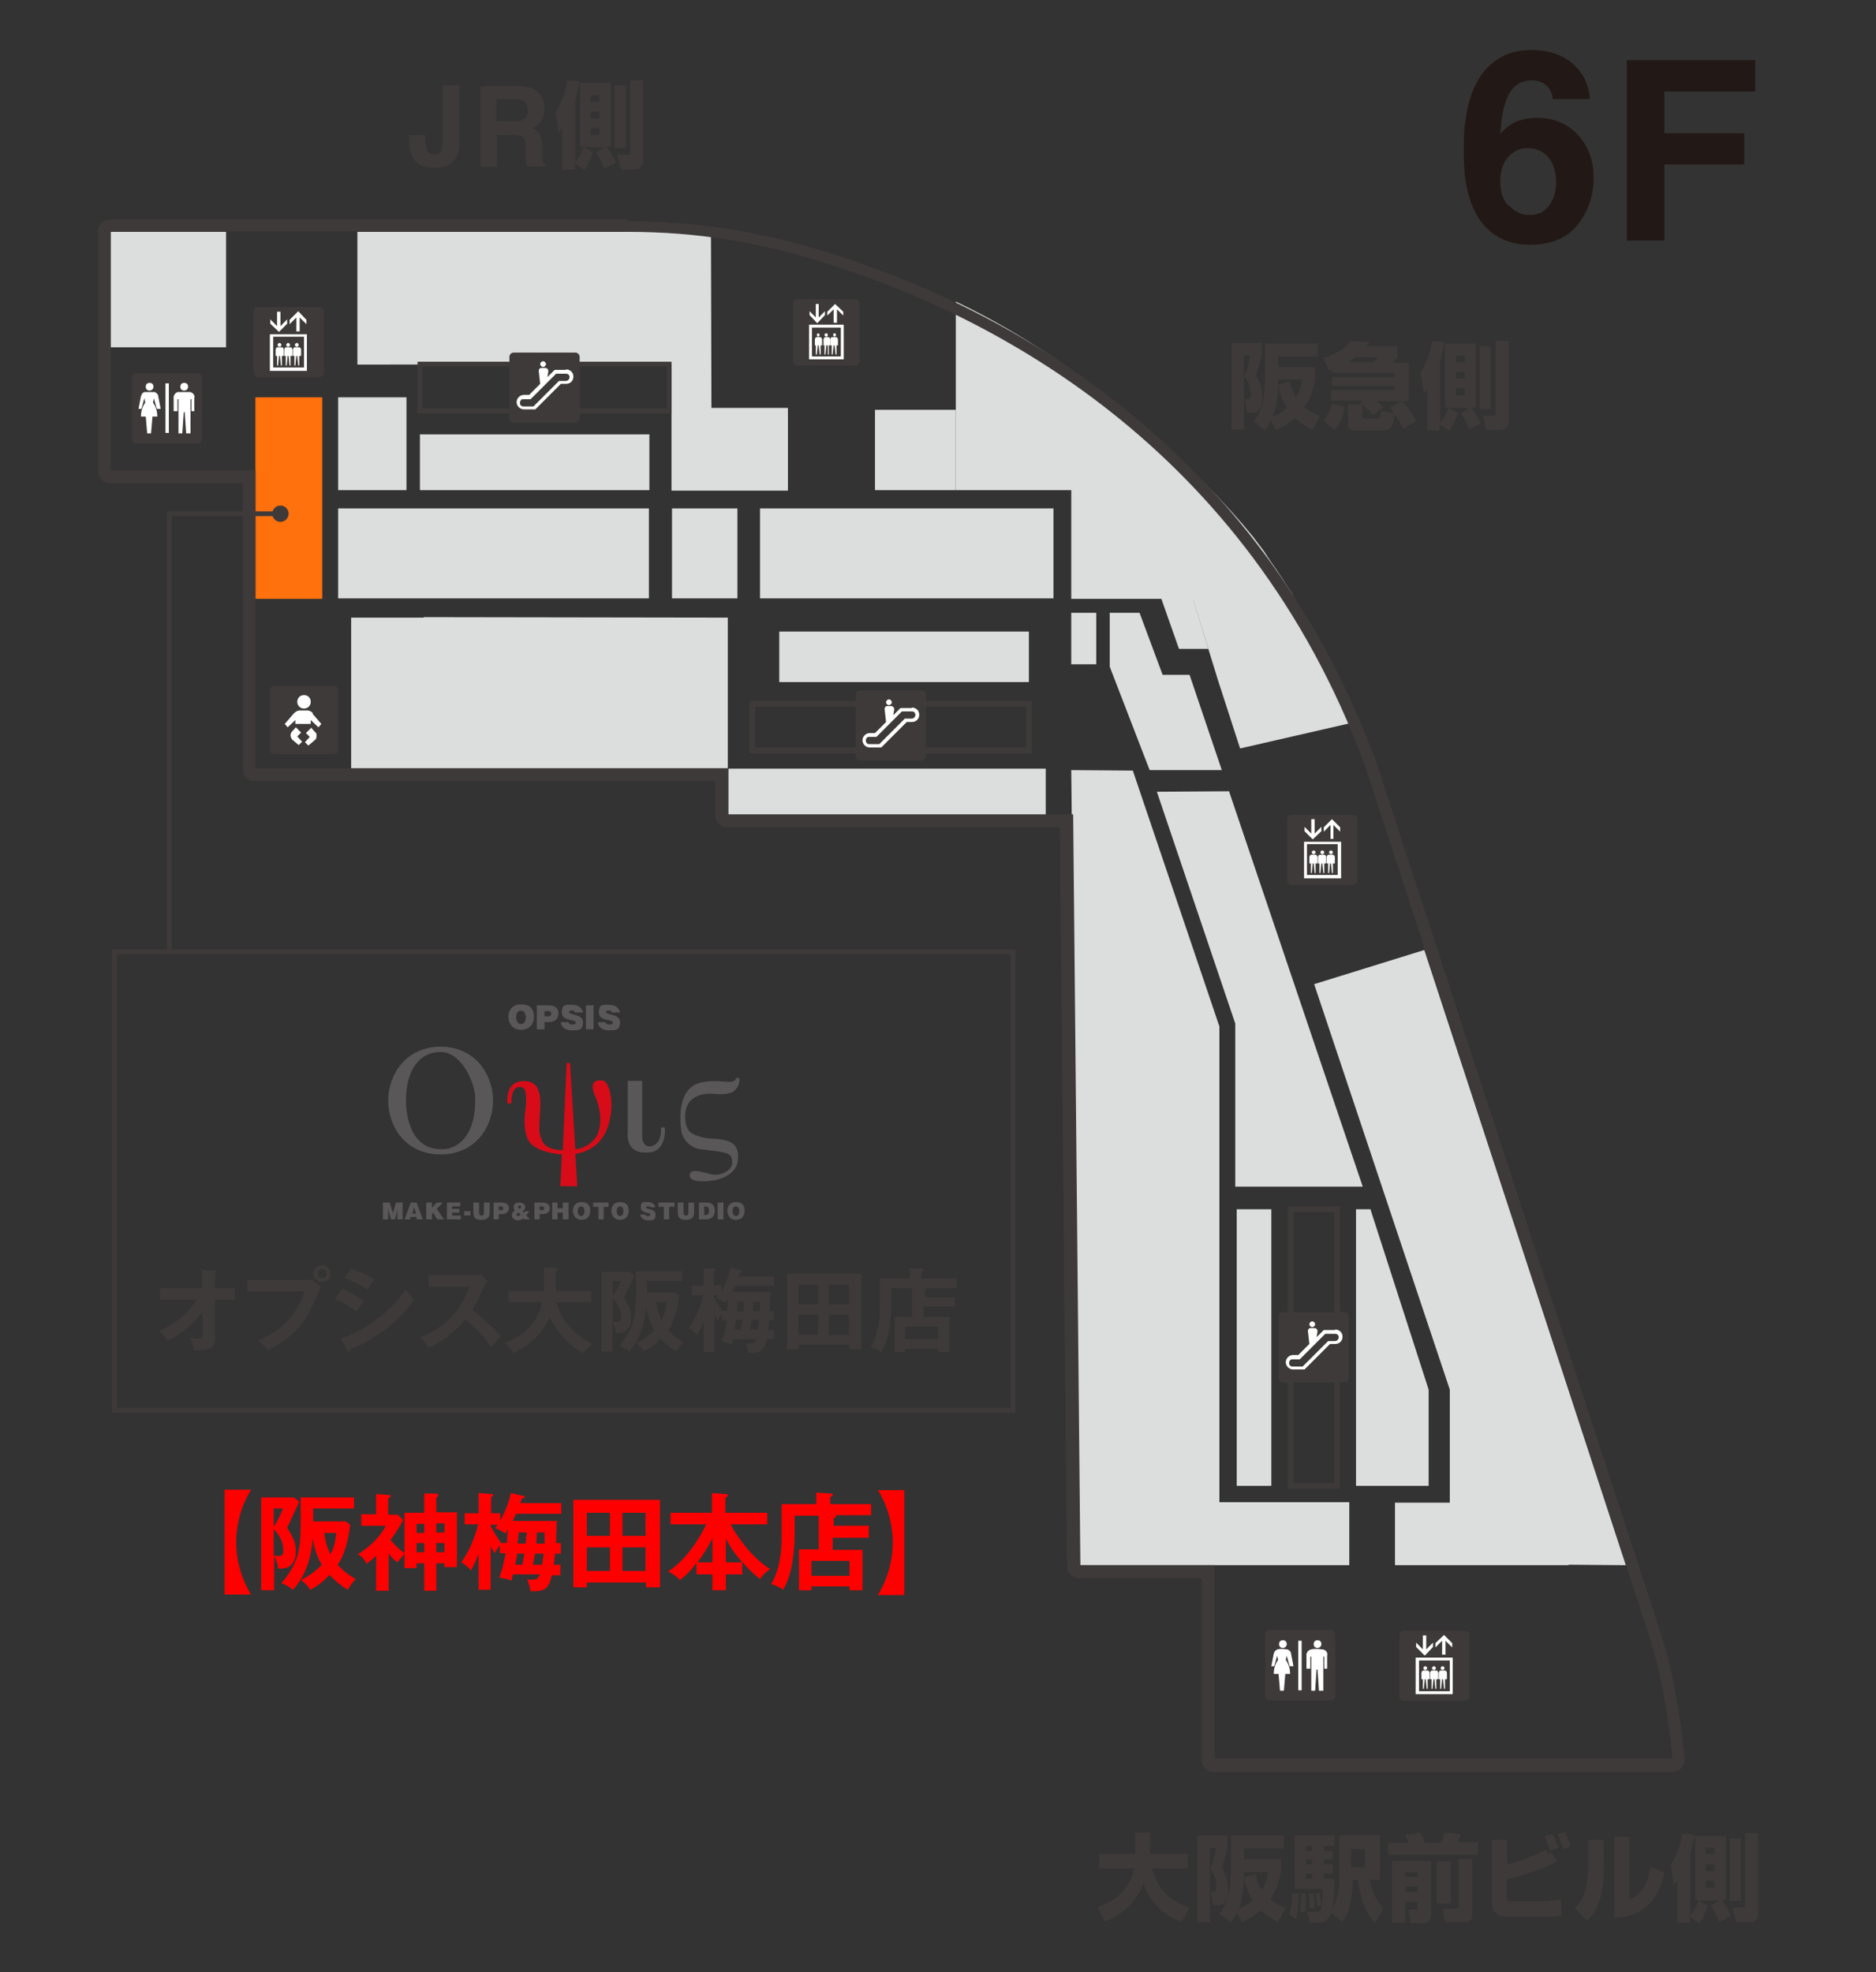 <?xml version="1.0" encoding="UTF-8"?>
<svg id="_レイヤー_1" xmlns="http://www.w3.org/2000/svg" width="390" height="410" version="1.1" viewBox="0 0 390 410">
  <rect x="0" y="0" width="390" height="410" fill="#333333" stroke="none"/>
  <!-- Generator: Adobe Illustrator 29.3.1, SVG Export Plug-In . SVG Version: 2.1.0 Build 151)  -->
  <defs>
    <style>
      .st0 {
        fill: #3e3a39;
      }

      .st1 {
        fill: #595757;
      }

      .st2 {
        stroke-width: 1.2px;
      }

      .st2, .st3 {
        fill: none;
        stroke: #3e3a39;
        stroke-miterlimit: 10;
      }

      .st4 {
        fill: #fff;
      }

      .st5 {
        fill: red;
      }

      .st6 {
        fill: #ff710c;
      }

      .st7 {
        fill: #221815;
      }

      .st8 {
        fill: #d70c18;
      }

      .st9 {
        fill: #dcdddd;
      }
    </style>
  </defs>
  <g>
    <path class="st9" d="M268.8,123.7c-1.7-2.6-3-4.7-4.8-7.2l-1.3-2c-.7-.9-1.5-2-2.2-2.9-9.8-12.2-33.7-35.6-61.8-48.9v39.2h24v22.6h25.3l5.2,16.9,4.6,14.2,24.4-5.6c-4-9.4-8.5-18.5-13.5-26.2"/>
    <polygon class="st9" points="88.1 128.3 88.1 128.4 73 128.4 73 160.8 113.7 160.8 113.7 160.8 151.3 160.8 151.3 128.4 88.1 128.3"/>
    <rect class="st6" x="53.1" y="82.6" width="13.9" height="41.9"/>
    <rect class="st9" x="181.9" y="85.2" width="16.8" height="16.7"/>
    <path class="st0" d="M228.2,396.5c3.2-1.2,6.5-3.1,7.6-8.1h-7.3v-3h7.5v-4.4h3.1v4.4h7.8v3h-7.4c1.2,4.7,3.9,6.8,7.8,8.2l-1.7,3c-2.4-1-6.1-2.9-7.9-8-2,5.2-6.1,7.1-8,7.9l-1.6-3.1h0Z"/>
    <path class="st0" d="M248.9,381.6h6.3v2.6c-.2.9-.4,1.6-1.2,4.1.9,1.3,1.3,3.1,1.3,4.7,0,3.1-1.5,3.1-2.4,3.1h-.7l-.5-2.8h.5c.5,0,.7-.3.7-1,0-2.1-.8-3.1-1.3-3.7.3-.9,1-2.8,1.2-4.4h-1.3v15.4h-2.6v-18.1h0ZM265.7,399.6c-.7-.4-2-1.1-3.6-2.5-1.5,1.3-2.8,2-3.9,2.5l-1.1-2c-.4.9-.8,1.5-1.2,2.1l-2.4-1.9c1.3-1.6,2.4-3.5,2.4-9.6v-6.6h11v2.7h-8.3v2.2h7.7v2.6c-.2,1-.7,3.6-2.2,5.8,1.3,1,2.4,1.5,3.2,1.8l-1.6,2.9h0ZM261,389.6c.2.9.5,2,1.3,3.3,1-1.6,1.2-3,1.3-3.7h-5c0,1.7,0,5.1-1.1,7.7,1.7-.7,2.6-1.5,2.9-1.8-1.2-1.9-1.6-3.8-1.8-4.8l2.4-.7h0Z"/>
    <path class="st0" d="M270,393.7c0,.2,0,3.3-.6,5.3l-1.4-1c.4-1.2.6-2.3.6-4.4h1.4ZM276.6,397.9c-.3.9-1.1,1.8-2.2,1.8h-2.1l-.6-2.3h2.1c.5,0,.6,0,.8-.5.3-.8.4-3.7.4-4.2h-5.9v-11.1h8.3v2.2h-2.2v1h1.9v1.8h-1.9v1h1.9v1.9h-1.9v1.1h2.2c0,1.7,0,4.4-.4,6.4.9-1.7,1.4-4.2,1.4-6.2v-9.3h8.5v9.3h-2.1c.4,2.6,1.6,4.6,2.8,6l-1.7,2.9c-.9-.9-2.9-3-3.6-8.9h-1.1v.4c0,.8,0,2.2-.6,4.8-.4,1.9-1.1,3-1.6,3.6l-2.1-1.9-.3.2ZM271.5,393.6v3.8l-1.2.2c0-1,.2-2.2.2-3v-1h1.1-.1ZM271.5,384.8h1.3v-1h-1.3v1ZM271.5,387.6h1.3v-1h-1.3v1ZM271.5,390.6h1.3v-1.1h-1.3v1.1ZM273,393.5c.2,1.3.3,2.6.3,3.1l-1.1.2v-1.1c0-1,0-1.5-.2-2h1v-.2ZM274.3,393.4c.2.9.3,1.7.4,2.7l-.9.2c0-.8-.1-1.9-.3-2.7h.8v-.2ZM280.9,384.4v3.8h2.9v-3.8h-2.9Z"/>
    <path class="st0" d="M288.5,383.1h4.3c-.1-.3-.4-1-.8-1.6l3.3-.5c.4.7.7,1.5.9,2.1h3.4c.2-.3.4-.9.7-2.1l3.4.3c-.3.7-.6,1.6-.7,1.7h4.2v2.6h-18.6v-2.6h0ZM289.4,386.9h8.1v11.2c0,1.5-1.1,1.7-1.5,1.7h-2.7l-.5-2.8h1.5c.4,0,.4-.2.4-.4v-1.2h-2.5v4.3h-2.8v-12.8h0ZM292.2,390.2h2.5v-1h-2.5v1ZM292.2,393.3h2.5v-1.1h-2.5v1.1ZM298.7,387h2.9v8.7h-2.9v-8.7ZM303.1,386.5h3v11.5c0,1.6-1.3,1.6-1.5,1.6h-4.2l-.5-2.8h2.9c.3,0,.4,0,.4-.4v-9.9h0Z"/>
    <path class="st0" d="M313.3,382.3v5.3c3.4-.8,5.5-1.8,8.2-3.1,0,.2.1.3.3.9l.7-.3,1.3,1.9c-3.4,1.6-6.9,2.9-10.6,3.7v3.6c0,.9.2,1,1.3,1h5.7c1.1,0,3.1-.2,4.3-.4l.2,3.3c-1.7.3-3.5.3-3.9.3h-6.8c-3.1,0-3.9-1.2-3.9-3.1v-12.9h3.2v-.2ZM322.2,384.8c-.6-2-.9-2.7-1.1-3.1l1.7-.4c.4.7.9,2.1,1.1,2.9l-1.7.5h0ZM324.9,384.4c0-.3-.5-1.7-1.1-3.1l1.6-.4c.5.9,1,2.7,1.1,3l-1.6.5Z"/>
    <path class="st0" d="M333.5,387.2c0,8.7-2.5,11.2-3.6,12.1l-2.5-2.6c.9-.9,2.8-2.7,2.8-9.3v-4.9h3.2v4.6h.1ZM338.8,394.8c3.4-1.1,4.1-5.2,4.3-6.8l2.9,1.4c-1.1,5.3-4.2,9.1-10.4,9.3v-16.8h3.1v12.8h.1Z"/>
    <path class="st0" d="M351.3,398.2v1.5h-2.6v-8.7c-.2.3-.4.5-.7,1l-.7-4.3c1.6-2.5,2.1-4.7,2.4-6.5l2.6.2c-.2.9-.4,2.2-.9,3.9v12.9c1.1-1.3,1.7-3,1.7-3.2h-.7v-13.3h6.4v13.3h-.9c1,1.3,1.6,2.5,1.9,3.3l-2.4,1.3c-.7-1.8-1.1-2.5-1.7-3.4l1.8-1.1h-4.5l2.1,1c-.3.9-.9,2.4-1.8,3.8l-2.1-1.5v-.2ZM354.6,385.5h1.8v-1.4h-1.8v1.4ZM354.6,389h1.8v-1.4h-1.8v1.4ZM354.6,392.5h1.8v-1.5h-1.8v1.5ZM359.6,382.2h2.3v13h-2.3v-13ZM362.8,381.1h2.7v16.6c0,.6,0,1.9-2,1.9h-2.6l-.7-3h2.2c.4,0,.4-.1.4-.6v-15h0Z"/>
    <path class="st0" d="M256,71.3h6.3v2.6c-.2.9-.4,1.6-1.2,4.1.9,1.3,1.3,3.1,1.3,4.7,0,3.1-1.5,3.1-2.4,3.1h-.7l-.5-2.8h.5c.5,0,.7-.3.7-1,0-2.1-.8-3.1-1.3-3.7.3-.9,1-2.8,1.2-4.4h-1.3v15.4h-2.6v-18.1h0ZM272.8,89.4c-.7-.4-2-1.1-3.6-2.5-1.5,1.3-2.8,2-3.9,2.5l-1.1-2c-.4.9-.8,1.5-1.2,2.1l-2.4-1.9c1.3-1.6,2.4-3.5,2.4-9.6v-6.6h11v2.7h-8.3v2.2h7.7v2.6c-.2,1-.7,3.6-2.2,5.8,1.3,1,2.4,1.5,3.2,1.8l-1.6,2.9ZM268.1,79.3c.2.9.5,2,1.3,3.3,1-1.6,1.2-3,1.3-3.7h-5c0,1.7,0,5.1-1.1,7.7,1.7-.7,2.6-1.5,2.9-1.8-1.2-1.9-1.6-3.8-1.8-4.8l2.4-.7h0Z"/>
    <path class="st0" d="M283.3,83.3h-6.6v-2.2h13.2v-.9h-13v-1.8h13v-.9h-13v-.6c-.1,0-.2,0-.6.2l-1.2-2.7c2.7-.8,4.6-2,5.8-3.5l3.8.2c-.3.5-.5.6-.6.9h6.4v2.3c-.6.6-.9.9-1.1,1.1h3.5v8h-6.7c.5.4.8.7,1.4,1.3l-2.2,1.6c-.7-.8-1.1-1.3-2.2-2.2v2.4c0,.4,0,.5.5.5h2.6c.5,0,.7,0,.8-1.6l2.8.6c-.2,2.6-.8,3.5-2.4,3.5h-5.8c-1,0-1.5-.5-1.5-1.4v-4h2.7l-.2-.2.6-.4v-.2ZM279.6,84.6c-.6,3.1-1.7,4.3-2.2,4.8l-2.2-2c.6-.7,1.4-2.2,1.7-3.5l2.7.7ZM285.4,75.3c.5-.4.9-.8,1.1-1h-4.8c-.6.5-.7.6-1.4,1h5.2-.1ZM291.4,83.4c1.7,1.6,2.6,3.3,3,4.1l-2.7,1.7c-.6-1.5-1.9-3.4-2.8-4.4l2.4-1.4h.1Z"/>
    <path class="st0" d="M299.3,88v1.5h-2.6v-8.7c-.2.3-.4.6-.7,1l-.7-4.3c1.6-2.5,2.1-4.7,2.4-6.6l2.6.2c-.2.9-.4,2.2-.9,3.9v12.9c1.1-1.3,1.7-3,1.7-3.2h-.7v-13.3h6.4v13.3h-.9c1,1.3,1.6,2.5,1.9,3.3l-2.4,1.3c-.7-1.8-1.1-2.5-1.7-3.4l1.8-1.1h-4.5l2.1,1c-.3.9-.9,2.4-1.8,3.8l-2.1-1.5h.1ZM302.7,75.3h1.8v-1.4h-1.8v1.4ZM302.7,78.7h1.8v-1.4h-1.8v1.4ZM302.7,82.2h1.8v-1.5h-1.8v1.5ZM307.6,72h2.3v13h-2.3v-13ZM310.9,70.9h2.7v16.6c0,.6,0,1.9-2,1.9h-2.6l-.7-3h2.2c.4,0,.4,0,.4-.5v-15Z"/>
    <path class="st0" d="M88.4,28.2v.4c0,1.3.2,2.2.4,2.7.2.5.8.8,1.5.8s1.3-.3,1.5-.9c0-.3.2-.9.2-1.7v-11.8h3.5v11.7c0,1.4-.2,2.6-.7,3.4-.8,1.4-2.3,2.1-4.4,2.1s-3.6-.6-4.3-1.7c-.7-1.1-1.1-2.7-1.1-4.7v-.4h3.4Z"/>
    <path class="st0" d="M110.5,18.2c.6.3,1.1.7,1.6,1.2.4.4.6.9.8,1.4.2.5.3,1.1.3,1.8s-.2,1.6-.6,2.4-1.1,1.3-2,1.6c.8.3,1.3.8,1.6,1.3.3.6.5,1.4.5,2.6v2.7c0,.4.3.8.7,1v.4h-3.9c0-.4-.2-.7-.2-.9,0-.5,0-1,0-1.4v-1.6c0-1.1-.2-1.8-.6-2.1-.4-.4-1-.5-2-.5h-3.4v6.6h-3.4v-16.8h8c1.1,0,2,.2,2.6.4M103.2,20.7v4.5h3.8c.8,0,1.3,0,1.7-.3.7-.3,1-.9,1-1.9s-.3-1.7-1-2.1c-.4-.2-.9-.3-1.6-.3h-3.9Z"/>
    <path class="st0" d="M119.5,33.8v1.5h-2.6v-8.7c-.2.3-.4.6-.7,1l-.7-4.3c1.6-2.5,2.1-4.7,2.4-6.6l2.6.2c-.2.9-.4,2.2-.9,3.9v12.9c1.1-1.3,1.7-3,1.7-3.2h-.7v-13.3h6.4v13.3h-.9c1,1.3,1.6,2.5,1.9,3.3l-2.4,1.3c-.7-1.8-1.1-2.5-1.7-3.4l1.8-1.1h-4.5l2.1,1c-.3.9-.9,2.4-1.8,3.8l-2.1-1.5h0ZM122.8,21.2h1.8v-1.4h-1.8v1.4ZM122.8,24.6h1.8v-1.4h-1.8v1.4ZM122.8,28.1h1.8v-1.5h-1.8v1.5ZM127.8,17.8h2.3v13h-2.3v-13ZM131,16.7h2.7v16.6c0,.6,0,1.9-2,1.9h-2.6l-.7-3h2.2c.4,0,.4,0,.4-.5v-15h0Z"/>
    <rect class="st9" x="87.3" y="90.3" width="47.7" height="11.6"/>
    <polygon class="st9" points="253.5 312.3 253.5 272.3 253.5 213.4 235.5 160.2 222.7 160.1 224.5 325.4 231.4 325.4 280.5 325.4 280.5 312.3 253.5 312.3"/>
    <path class="st0" d="M263.9,338.9h12.8c.5,0,.9.4.9.9v12.8c0,.5-.4.9-.9.9h-12.8c-.5,0-.9-.4-.9-.9v-12.8c0-.5.4-.9.9-.9Z"/>
    <path class="st4" d="M266.7,342.6c.4,0,.8-.3.8-.8s-.3-.8-.8-.8-.8.3-.8.8.3.8.8.8"/>
    <path class="st4" d="M273.9,342.6c.4,0,.8-.3.8-.8s-.3-.8-.8-.8-.8.3-.8.8.3.8.8.8"/>
    <path class="st4" d="M275,342.9c-.4,0-.8-.1-1.2-.1s-.8,0-1.2.1c-.6.1-1.1.7-1,1.3v2.7h.8v-2.5h.2v7.1h.8l.3-4.4h.2l.3,4.4h.9v-7.1h.2v2.5h.6v-2.7c.2-.6-.3-1.2-.9-1.3"/>
    <path class="st4" d="M268.3,346.4h.6l-.5-2.6c0-.4-.4-.8-.8-.9-.3,0-.6-.1-1-.1s-.7,0-1,.1c-.4.1-.7.5-.8.9l-.5,2.6h.6l.6-2.2.2.9c-.6.8-.9,1.8-.9,2.9h1l.3,3.5h.8l.3-3.5h1c0-1.1-.3-2.1-.9-2.9l.2-.9.6,2.2h.2Z"/>
    <rect class="st4" x="269.9" y="341.1" width=".7" height="10.3"/>
    <path class="st0" d="M165.8,76c-.5,0-.9-.4-.9-.9v-12c0-.5.4-.9.9-.9h12c.5,0,.9.4.9.9v12c0,.5-.4.9-.9.9h-12Z"/>
    <path class="st4" d="M174.8,74.1h-6v-6h6v6ZM168.2,74.7h7.2v-7.2h-7.2v7.2Z"/>
    <polygon class="st4" points="171.5 65.5 171.5 64.7 170.2 66 170.2 63.2 169.6 63.2 169.6 66 168.3 64.7 168.3 65.5 169.9 67.2 171.5 65.5"/>
    <polygon class="st4" points="173.3 64.3 173.3 67.1 174 67.1 174 64.3 175.3 65.6 175.3 64.8 173.6 63.2 172 64.8 172 65.6 173.3 64.3"/>
    <path class="st4" d="M170.4,69.6c0,.2-.2.4-.3.4s-.3-.2-.3-.4.2-.3.3-.3.3.2.3.3"/>
    <path class="st4" d="M170.5,70.1s.4,0,.4.6v1.1h-.3v1.9h-.2l-.2-1.9h-.2l-.2,1.9h-.2v-1.9h-.2v-1.1c0-.5.3-.6.3-.6h.8,0Z"/>
    <path class="st4" d="M172.1,69.6c0,.2-.1.4-.3.4s-.4-.2-.4-.4.2-.3.4-.3.3.2.3.3"/>
    <path class="st4" d="M172.2,70.1s.4,0,.4.6v1.1h-.3v1.9h-.2v-1.9h-.3l-.2,1.9h-.2v-1.9h-.2v-1.1c0-.5.3-.6.3-.6h.8-.1Z"/>
    <path class="st4" d="M173.8,69.6c0,.2-.2.4-.3.4s-.3-.2-.3-.4.1-.3.3-.3.3.2.3.3"/>
    <path class="st4" d="M173.8,70.1s.4,0,.4.6v1.1h-.3v1.9h-.2l-.2-1.9h-.2l-.2,1.9h-.2v-1.9h-.3v-1.1c0-.5.3-.6.3-.6h.9Z"/>
    <path class="st0" d="M291.8,353.6c-.5,0-.9-.4-.9-.9v-12.8c0-.5.4-.9.9-.9h12.8c.5,0,.9.4.9.9v12.8c0,.5-.4.9-.9.9h-12.8Z"/>
    <path class="st4" d="M301.4,351.6h-6.4v-6.4h6.4v6.4ZM294.3,352.2h7.7v-7.6h-7.7v7.6Z"/>
    <polygon class="st4" points="297.9 342.4 297.9 341.5 296.5 342.9 296.5 340 295.8 340 295.8 342.9 294.4 341.5 294.4 342.4 296.2 344.2 297.9 342.4"/>
    <polygon class="st4" points="299.8 341.1 299.8 344 300.5 344 300.5 341.1 301.9 342.5 301.9 341.6 300.2 339.9 298.4 341.6 298.4 342.5 299.8 341.1"/>
    <path class="st4" d="M296.7,346.8c0,.2-.2.4-.4.4s-.4-.2-.4-.4.2-.4.4-.4.4.2.4.4"/>
    <path class="st4" d="M296.8,347.3s.4,0,.4.6v1.2h-.4v2h-.2l-.2-2h-.2l-.2,2h-.2v-2h-.3v-1.2c0-.5.3-.6.3-.6h1Z"/>
    <path class="st4" d="M298.5,346.8c0,.2-.2.4-.4.4s-.4-.2-.4-.4.2-.4.4-.4.4.2.4.4"/>
    <path class="st4" d="M298.6,347.3s.4,0,.4.6v1.2h-.4v2h-.2l-.2-2h-.2l-.2,2h-.2v-2h-.3v-1.2c0-.5.3-.6.3-.6h1Z"/>
    <path class="st4" d="M300.3,346.8c0,.2-.2.4-.4.4s-.4-.2-.4-.4.2-.4.4-.4.4.2.4.4"/>
    <path class="st4" d="M300.4,347.3s.4,0,.4.6v1.2h-.4v2h-.2l-.2-2h-.2l-.2,2h-.2v-2h-.3v-1.2c0-.5.3-.6.3-.6h1Z"/>
    <path class="st0" d="M268.5,184c-.5,0-.9-.4-.9-.9v-12.8c0-.5.4-.9.9-.9h12.8c.5,0,.9.4.9.9v12.8c0,.5-.4.9-.9.9h-12.8Z"/>
    <path class="st4" d="M278.1,181.9h-6.4v-6.4h6.4v6.4ZM271.1,182.6h7.7v-7.6h-7.7v7.6Z"/>
    <polygon class="st4" points="274.7 172.8 274.7 171.9 273.3 173.3 273.3 170.3 272.6 170.3 272.6 173.3 271.2 171.9 271.2 172.8 272.9 174.5 274.7 172.8"/>
    <polygon class="st4" points="276.6 171.5 276.6 174.4 277.2 174.4 277.2 171.5 278.6 172.9 278.6 172 276.9 170.3 275.2 172 275.2 172.9 276.6 171.5"/>
    <path class="st4" d="M273.5,177.2c0,.2-.2.4-.4.4s-.4-.2-.4-.4.2-.4.4-.4.4.2.4.4"/>
    <path class="st4" d="M273.5,177.7s.4,0,.4.6v1.2h-.4v2h-.2l-.2-2h-.2l-.2,2h-.2v-2h-.3v-1.2c0-.5.3-.6.3-.6h1Z"/>
    <path class="st4" d="M275.3,177.2c0,.2-.2.4-.4.4s-.4-.2-.4-.4.2-.4.4-.4.4.2.4.4"/>
    <path class="st4" d="M275.3,177.7s.4,0,.4.6v1.2h-.4v2h-.2l-.2-2h-.2l-.2,2h-.2v-2h-.3v-1.2c0-.5.3-.6.3-.6h1Z"/>
    <path class="st4" d="M277.1,177.2c0,.2-.2.4-.4.4s-.4-.2-.4-.4.2-.4.4-.4.4.2.4.4"/>
    <path class="st4" d="M277.1,177.7s.4,0,.4.6v1.2h-.4v2h-.2l-.2-2h-.2l-.2,2h-.2v-2h-.3v-1.2c0-.5.3-.6.3-.6h1Z"/>
    <rect class="st9" x="70.3" y="105.7" width="64.6" height="18.7"/>
    <rect class="st2" x="156.4" y="146.3" width="57.5" height="9.7"/>
    <rect class="st2" x="268.3" y="251.4" width="9.7" height="57.5"/>
    <path class="st0" d="M178.8,158.1c-.5,0-.9-.4-.9-.9v-12.8c0-.5.4-.9.9-.9h12.8c.5,0,.9.4.9.9v12.8c0,.5-.4.9-.9.9h-12.8Z"/>
    <path class="st4" d="M184.8,146.6c.3,0,.6-.3.6-.6s-.3-.6-.6-.6-.6.3-.6.6.3.6.6.6"/>
    <path class="st4" d="M189.5,147.2h-2.3l-1.5,1.5.2-1.2h0c0-.4-.2-.6-.5-.7h-1c-.3,0-.5.3-.5.6s0,0,0,0l.3,2.7-2.3,2.3h-1.1c-.8,0-1.5.7-1.5,1.5s.7,1.5,1.5,1.5h2.4l5.3-5.3h1.1c.8,0,1.5-.6,1.5-1.5s-.7-1.5-1.5-1.5M189.5,149.4h-1.4l-5.3,5.3h-2c-.2,0-.4,0-.6-.2-.1-.1-.2-.3-.2-.5s0-.4.2-.6c.1-.2.3-.2.6-.2h1.4l5.3-5.3h2c.2,0,.4,0,.6.2.1.1.2.3.2.5,0,.4-.3.8-.8.8"/>
    <polygon class="st9" points="163.8 84.8 147.9 84.8 147.8 48.2 74.3 48.2 74.3 75.8 139.6 75.7 139.6 84.8 139.6 84.8 139.6 102 147.9 102 147.9 102 163.8 102 163.8 84.8"/>
    <path class="st0" d="M266.7,272.8h12.8c.5,0,.9.4.9.9v12.8c0,.5-.4.9-.9.9h-12.8c-.5,0-.9-.4-.9-.9v-12.8c0-.5.4-.9.9-.9Z"/>
    <path class="st4" d="M272.8,275.9c.3,0,.6-.3.6-.6s-.3-.6-.6-.6-.6.3-.6.6.3.6.6.6"/>
    <path class="st4" d="M277.5,276.5h-2.3l-1.5,1.5.2-1.2h0c0-.4-.2-.6-.5-.7h-1c-.3,0-.5.3-.5.6s0,0,0,0l.3,2.7-2.3,2.3h-1.1c-.8,0-1.5.7-1.5,1.5s.7,1.5,1.5,1.5h2.4l5.3-5.3h1.1c.8,0,1.5-.6,1.5-1.5s-.7-1.5-1.5-1.5M277.5,278.8h-1.4l-5.3,5.3h-2c-.2,0-.4,0-.6-.2s-.2-.3-.2-.5,0-.4.2-.6c.1-.2.3-.2.6-.2h1.4l5.3-5.3h2c.2,0,.4,0,.6.2s.2.3.2.5c0,.4-.3.8-.8.8"/>
    <rect class="st9" x="257.1" y="251.4" width="7.2" height="57.5"/>
    <path class="st7" d="M322.8,20.6c0-.6-.2-1.3-.7-2.1-.8-1.2-2.1-1.8-3.7-1.8-2.5,0-4.3,1.4-5.3,4.2-.6,1.6-1,3.8-1.2,6.9,1-1.1,2.1-2,3.3-2.5,1.3-.5,2.7-.8,4.3-.8,3.5,0,6.3,1.2,8.5,3.5,2.2,2.4,3.3,5.4,3.3,9s-1.1,6.9-3.3,9.7c-2.2,2.8-5.6,4.2-10.1,4.2s-8.6-2.1-10.9-6.2c-1.8-3.2-2.7-7.4-2.7-12.5s.1-5.4.4-7.3c.4-3.3,1.3-6.1,2.6-8.3,1.1-1.9,2.6-3.4,4.4-4.5s4-1.7,6.5-1.7c3.6,0,6.5.9,8.7,2.8,2.2,1.9,3.4,4.3,3.6,7.4h-7.7,0ZM313.7,42.7c1.1,1.3,2.6,2,4.3,2s3-.6,4-1.9c1-1.3,1.5-3,1.5-5s-.6-4-1.7-5.2-2.5-1.8-4.1-1.8-2.5.4-3.5,1.2c-1.5,1.2-2.3,3.1-2.3,5.7s.6,3.8,1.7,5.1"/>
    <polygon class="st7" points="338.2 12.5 364.9 12.5 364.9 19 346 19 346 27.7 362.6 27.7 362.6 34.2 346 34.2 346 50 338.2 50 338.2 12.5"/>
    <rect class="st3" x="87.3" y="75.7" width="51.8" height="9.7"/>
    <path class="st0" d="M106.8,87.9c-.5,0-.9-.4-.9-.9v-12.8c0-.5.4-.9.9-.9h12.8c.5,0,.9.4.9.9v12.8c0,.5-.4.9-.9.9h-12.8Z"/>
    <path class="st4" d="M112.9,76.3c.3,0,.6-.3.6-.6s-.3-.6-.6-.6-.6.3-.6.6.3.6.6.6"/>
    <path class="st4" d="M117.6,76.9h-2.3l-1.5,1.5.2-1.2h0c0-.4-.2-.6-.5-.7h-1c-.3,0-.5.3-.5.6s0,0,0,0l.3,2.7-2.3,2.3h-1.1c-.8,0-1.5.7-1.5,1.5s.7,1.5,1.5,1.5h2.4l5.3-5.3h1.1c.8,0,1.5-.6,1.5-1.5s-.7-1.5-1.5-1.5M117.6,79.2h-1.4l-5.3,5.3h-2c-.2,0-.4,0-.6-.2s-.2-.3-.2-.5,0-.4.2-.6c0-.2.3-.2.6-.2h1.4l5.3-5.3h2c.2,0,.4,0,.6.2s.2.3.2.5c0,.4-.3.8-.8.8"/>
    <rect class="st9" x="70.3" y="82.6" width="14.2" height="19.3"/>
    <path class="st0" d="M28.3,77.6h12.8c.5,0,.9.4.9.9v12.8c0,.5-.4.9-.9.9h-12.8c-.5,0-.9-.4-.9-.9v-12.8c0-.5.4-.9.9-.9Z"/>
    <path class="st4" d="M31.1,81.2c.4,0,.8-.3.8-.8s-.3-.8-.8-.8-.8.3-.8.8.3.8.8.8"/>
    <path class="st4" d="M38.3,81.2c.4,0,.8-.3.8-.8s-.3-.8-.8-.8-.8.3-.8.8.3.8.8.8"/>
    <path class="st4" d="M39.5,81.5c-.4,0-.8,0-1.2,0s-.8,0-1.2,0c-.6,0-1.1.7-1,1.3v2.7h.8v-2.5h.2v7.1h.8l.3-4.4h.2l.3,4.4h.9v-7.1h.2v2.5h.6v-2.7c.2-.6-.3-1.2-.9-1.3"/>
    <path class="st4" d="M32.8,85h.6l-.5-2.6c0-.4-.4-.8-.8-.9-.3,0-.6,0-1,0s-.7,0-1,0c-.4,0-.7.5-.8.9l-.5,2.6h.6l.6-2.2.2.9c-.6.8-.9,1.8-.9,2.9h1l.3,3.5h.8l.3-3.5h1c0-1.1-.3-2.1-.9-2.9l.2-.9.6,2.2h.2Z"/>
    <rect class="st4" x="34.4" y="79.7" width=".7" height="10.3"/>
    <path class="st0" d="M53.6,78.4c-.5,0-.9-.4-.9-.9v-12.8c0-.5.4-.9.9-.9h12.8c.5,0,.9.4.9.9v12.8c0,.5-.4.9-.9.9h-12.8Z"/>
    <path class="st4" d="M63.2,76.4h-6.4v-6.4h6.4v6.4ZM56.1,77.1h7.7v-7.6h-7.7v7.6Z"/>
    <polygon class="st4" points="59.7 67.3 59.7 66.4 58.3 67.8 58.3 64.8 57.6 64.8 57.6 67.8 56.2 66.4 56.2 67.3 58 69 59.7 67.3"/>
    <polygon class="st4" points="61.6 66 61.6 68.9 62.3 68.9 62.3 66 63.7 67.4 63.7 66.5 62 64.7 60.2 66.5 60.2 67.4 61.6 66"/>
    <path class="st4" d="M58.5,71.7c0,.2-.2.4-.4.4s-.4-.2-.4-.4.2-.4.4-.4.4.2.4.4"/>
    <path class="st4" d="M58.6,72.2s.4,0,.4.6v1.2h-.4v2h-.2l-.2-2h-.2l-.2,2h-.2v-2h-.3v-1.2c0-.5.3-.6.3-.6h1Z"/>
    <path class="st4" d="M60.3,71.7c0,.2-.2.4-.4.4s-.4-.2-.4-.4.2-.4.4-.4.4.2.4.4"/>
    <path class="st4" d="M60.4,72.2s.4,0,.4.6v1.2h-.4v2h-.2l-.2-2h-.2l-.2,2h-.2v-2h-.3v-1.2c0-.5.3-.6.3-.6h1Z"/>
    <path class="st4" d="M62.1,71.7c0,.2-.2.4-.4.4s-.4-.2-.4-.4.2-.4.4-.4.4.2.4.4"/>
    <path class="st4" d="M62.2,72.2s.4,0,.4.6v1.2h-.4v2h-.2l-.2-2h-.2l-.2,2h-.2v-2h-.3v-1.2c0-.5.3-.6.3-.6h1Z"/>
    <rect class="st9" x="23" y="48.2" width="24" height="24"/>
    <rect class="st9" x="139.7" y="105.7" width="13.6" height="18.7"/>
    <rect class="st9" x="158" y="105.7" width="61" height="18.7"/>
    <polygon class="st9" points="255.5 164.5 240.5 164.6 256.8 212.8 256.8 246.7 260.3 246.7 268 246.7 283.3 246.7 255.5 164.5"/>
    <polygon class="st9" points="338 325.4 296.1 197.5 273.2 204.6 301.4 288.9 301.4 312.4 290 312.4 290 325.4 326.1 325.4 326.1 325.3 338 325.4"/>
    <polygon class="st9" points="284.9 251.4 281.9 251.4 281.9 308.9 297 308.9 297 288.9 284.9 251.4"/>
    <rect class="st9" x="151.4" y="159.8" width="66" height="9.6"/>
    <path class="st0" d="M57,142.6h12.4c.5,0,.9.4.9.9v12.4c0,.5-.4.9-.9.9h-12.4c-.5,0-.9-.4-.9-.9v-12.4c0-.5.4-.9.9-.9Z"/>
    <path class="st4" d="M63.2,147.3c.8,0,1.4-.6,1.4-1.4s-.6-1.4-1.4-1.4-1.4.6-1.4,1.4.6,1.4,1.4,1.4"/>
    <path class="st4" d="M65.1,148.3c-.3-.3-.7-.6-1.2-.6h-1.6c-.5,0-.9.3-1.2.6l-1.9,2.2.6.7,1.6-1.5v.8h3.2v-.8l1.6,1.5.6-.7-1.9-2.2h.2Z"/>
    <path class="st4" d="M64.8,151.2l-1.2,1.2.8.8-1,1.1.7.7,1.3-1.1c.3-.2.4-.5.4-.9s0-.6-.3-.8l-.8-.9h.1Z"/>
    <path class="st4" d="M62.7,152.4l-1.2-1.2-.8.9c-.2.2-.3.5-.3.8s.2.7.4.9l1.3,1.1.7-.7-1-1.1.8-.8h0Z"/>
    <path class="st0" d="M130.4,48.2c14.9,0,27.7,2.2,41.9,6.7,33.2,10.5,86.7,37.3,111.4,104.1l59.3,181.6c2.4,7.4,4,17.4,4.7,25h-95.2v-40.2h-27.9l-1.5-156.1h-71.7v-9.6H53.1v-61.9h-30.1v-49.7h107.3M130.4,45.6H23c-1.4,0-2.6,1.1-2.6,2.6v49.7c0,1.4,1.1,2.6,2.6,2.6h27.5v59.4c0,.7.3,1.3.7,1.8.5.5,1.1.7,1.8.7h95.7v7c0,.7.3,1.3.7,1.8s1.1.8,1.8.8h69.1l1.5,153.6c0,1.4,1.2,2.5,2.6,2.5h25.4v37.7c0,1.4,1.1,2.6,2.6,2.6h95.2c.7,0,1.4-.3,1.9-.8s.7-1.2.7-2c-.9-9.6-2.7-19.2-4.8-25.6l-59.3-181.6h0c-11.1-30-29-55-53.3-74.2-17.3-13.8-37.4-24.3-59.7-31.4-14.9-4.7-28-6.8-42.7-6.8"/>
    <rect class="st9" x="162" y="131.3" width="51.9" height="10.5"/>
    <polygon class="st9" points="241.7 140.3 236.9 127.4 230.7 127.4 230.7 138.6 239 160.1 254 160.1 247.3 140.3 241.7 140.3"/>
    <polyline class="st9" points="241.4 124.4 245.1 134.9 251.2 134.9 248 124.4 240.5 124.4"/>
    <rect class="st9" x="222.7" y="127.4" width="5.2" height="10.7"/>
  </g>
  <path class="st1" d="M108.3,210.1c.7,0,1,.7,1,1.4s-.3,1.4-1,1.4-1-.8-1-1.4.2-1.4,1-1.4M108.3,208.8c-1.6,0-2.6,1-2.6,2.6s1.1,2.7,2.6,2.7,2.7-1,2.7-2.7-.8-2.6-2.7-2.6"/>
  <path class="st1" d="M113.2,211.3v-1.1h.5c.3,0,.9,0,.9.5s-.3.6-.7.6h-.7M113.2,214v-1.5h.8c1.4,0,2.1-.7,2.1-1.8s-.7-1.7-2.1-1.7h-2.4v5h1.6Z"/>
  <path class="st1" d="M119.4,210.4c0-.2,0-.3-.2-.3h-.4c-.4,0-.5.1-.5.3,0,.7,2.9.3,2.9,2.1s-1,1.7-2.4,1.7-2.2-.8-2.2-1.7h1.6c0,.2,0,.3.3.4,0,0,.3.1.5.1.4,0,.7-.1.7-.4,0-.8-2.9-.2-2.9-2.1s.9-1.6,2.2-1.6,2,.7,2.2,1.6h-1.8Z"/>
  <rect class="st1" x="121.8" y="209" width="1.6" height="5"/>
  <path class="st1" d="M127.1,210.4c0-.2,0-.3-.2-.3h-.4c-.4,0-.5.1-.5.3,0,.7,2.9.3,2.9,2.1s-1,1.7-2.4,1.7-2.2-.8-2.2-1.7h1.6c0,.2,0,.3.3.4,0,0,.3.1.5.1.4,0,.7-.1.7-.4,0-.8-2.9-.2-2.9-2.1s.9-1.6,2.2-1.6,2,.7,2.2,1.6h-1.8Z"/>
  <path class="st1" d="M84.4,228.8c0-6.5,2.9-10.1,7.2-10.1s7.2,6.3,7.2,9.8-.7,6.1-2,7.8c-.4.6-1.4,1.7-3,2.3-.8.3-1.6.3-2.2.3-5.9,0-7.2-6.4-7.2-10.1M80.7,228.8c0,5.4,3.6,11.2,10.9,11.2s10.9-5.8,10.9-11.2-3.7-11.2-10.9-11.2-10.9,5.8-10.9,11.2"/>
  <path class="st1" d="M130.5,224.7h3v11.6s0,1.1.6,1.7c.4.4,1.2.5,2,0,1.6-.9,1.3-3.6,1.3-3.6h.8s.6,5.5-4,5.2c-4.3.1-3.7-4.2-3.7-4.2v-10.6h0Z"/>
  <path class="st8" d="M117.7,221h.8l1.1,17.9s2.9,0,4.6-3c1.6-3.7-.5-8.1-.5-8.1,0,0-1.7-3.4,1.3-3.2,2-.3,3.3,6.8.5,11.5-2,3.4-5.9,3.8-5.9,3.8l.4,6.7h-3.5l.3-6.6s-4.2-.2-6.3-2.1c-2.1-1.9-1.3-7-1.3-7,0,0,.8-4.9-.9-4.9-2.2-.4-2,3.4-2,3.4h-.8s-.7-5.2,4.1-4.6c4.8.6,1.5,9.3,2.9,11.8.6,2.7,4.5,2.5,4.5,2.5l.8-17.9v-.2Z"/>
  <path class="st1" d="M152.6,226.8c1.4-1.1,1.1-2.7,1.1-2.7h-.7s.1.9-1.7.8c-1.3,0-3.5-.5-6.1.3-5.8,1.9-3,12.6-3.6,9.6,0,.3.1,1.2.9,2.3.6.8,1.9,1.7,2.9,1.8,5.7.7,6.9.6,6.8,2.9,0,1.7-2.7,2.6-3.7,2.4-.6,0-1.1-.2-1.5-.3-1.9-.5-3.3-.8-3.6.2-.4,2.5,6,1.1,5.5,1.2,0,0,4.2-.8,4.5-4.1.3-3.1-1-4.3-5.4-4.5-1.9,0-4.5-.9-4.9-1.8-.3-.5-.6-1.2-.6-1.9-.7-6.4,5.8-5.6,5.8-5.6,0,0,3.1.4,4.4-.6"/>
  <polygon class="st1" points="79.6 253.5 79.6 250 81 250 81.7 252.2 82.3 250 83.7 250 83.7 253.5 82.6 253.5 82.6 252.4 82.6 251.9 82.7 251.2 82.7 251.2 82.1 253.5 81.3 253.5 80.6 251.2 80.6 251.2 80.7 251.8 80.7 252.3 80.7 253.5 79.6 253.5"/>
  <path class="st1" d="M86.4,252.3h-.7l.4-1.3.4,1.3h-.1ZM85.3,253.5v-.5h1.3v.5h1.3l-1.3-3.5h-1.2l-1.3,3.5h1.2Z"/>
  <polygon class="st1" points="88.6 250 89.8 250 89.8 251.1 90.8 250 92.1 250 90.8 251.3 92.3 253.5 90.9 253.5 90 252.1 89.8 252.4 89.8 253.5 88.6 253.5 88.6 250"/>
  <polygon class="st1" points="92.9 253.5 92.9 250 95.7 250 95.7 250.8 94 250.8 94 251.3 95.5 251.3 95.5 252.1 94 252.1 94 252.7 95.8 252.7 95.8 253.5 92.9 253.5"/>
  <rect class="st1" x="96.5" y="251.8" width="1.3" height=".9"/>
  <path class="st1" d="M98.4,250h1.2v2.1c0,.3,0,.6.5.6s.5-.3.5-.6v-2.1h1.2v2c0,1.1-.5,1.6-1.7,1.6s-1.7-.4-1.7-1.6v-2Z"/>
  <path class="st1" d="M103.7,251.6v-.8h.3c.2,0,.6,0,.6.4s-.2.4-.5.4h-.5M103.7,253.5v-1.1h.6c1,0,1.5-.5,1.5-1.2s-.5-1.2-1.5-1.2h-1.7v3.5h1.2,0Z"/>
  <path class="st1" d="M108,250.6c0,0,.3,0,.3.2,0,.3,0,.4-.3.5-.2-.1-.3-.2-.3-.4s.2-.3.3-.3M109,253.5h1.2l-.8-.8c.2-.3.4-.5.6-.9h-.9c0,.1,0,.2-.2.3l-.3-.3c.4-.2.6-.5.6-.9s-.5-.9-1.2-.9-1.2.2-1.2.9,0,.5.3.7c-.4.2-.7.6-.7,1.1s.6,1,1.2,1,.9-.2,1.2-.4l.3.3M108.1,252.6h0c0,.1-.3.2-.4.2-.2,0-.3-.1-.3-.3s.2-.3.4-.4l.5.5h0Z"/>
  <path class="st1" d="M112.2,251.6v-.8h.3c.2,0,.6,0,.6.4s-.2.4-.5.4h-.5M112.2,253.5v-1.1h.6c1,0,1.5-.5,1.5-1.2s-.5-1.2-1.5-1.2h-1.7v3.5h1.2,0Z"/>
  <polygon class="st1" points="114.8 253.5 114.8 250 115.9 250 115.9 251.2 117 251.2 117 250 118.2 250 118.2 253.5 117 253.5 117 252.1 115.9 252.1 115.9 253.5 114.8 253.5"/>
  <path class="st1" d="M120.8,250.8c.5,0,.7.5.7,1s-.2,1-.7,1-.7-.6-.7-1,.2-1,.7-1M120.9,249.9c-1.1,0-1.8.7-1.8,1.8s.7,1.9,1.8,1.9,1.8-.7,1.8-1.9-.6-1.8-1.8-1.8"/>
  <polygon class="st1" points="123.3 250 126.5 250 126.5 250.9 125.5 250.9 125.5 253.5 124.4 253.5 124.4 250.9 123.3 250.9 123.3 250"/>
  <path class="st1" d="M128.9,250.8c.5,0,.7.5.7,1s-.2,1-.7,1-.7-.6-.7-1,.2-1,.7-1M128.9,249.9c-1.1,0-1.8.7-1.8,1.8s.7,1.9,1.8,1.9,1.8-.7,1.8-1.9-.6-1.8-1.8-1.8"/>
  <path class="st1" d="M135.2,251c0-.1,0-.2-.2-.2h-.3c-.3,0-.4,0-.4.2,0,.5,2,.2,2,1.5s-.7,1.2-1.6,1.2-1.5-.5-1.6-1.2h1.1c0,.1,0,.2.2.3h.3c.3,0,.5,0,.5-.3,0-.5-2-.2-2-1.5s.6-1.1,1.5-1.1,1.4.5,1.5,1.1h-1.1.1Z"/>
  <polygon class="st1" points="136.9 250 140.2 250 140.2 250.9 139.1 250.9 139.1 253.5 138 253.5 138 250.9 136.9 250.9 136.9 250"/>
  <path class="st1" d="M140.9,250h1.2v2.1c0,.3,0,.6.5.6s.5-.3.5-.6v-2.1h1.2v2c0,1.1-.5,1.6-1.7,1.6s-1.7-.4-1.7-1.6v-2Z"/>
  <path class="st1" d="M146.3,250.8h.2c.6,0,.9.2.9.9s-.3.9-.8.9h-.2v-1.9M146.7,253.5c1.1,0,1.9-.5,1.9-1.8s-.7-1.7-1.8-1.7h-1.5v3.5h1.5,0Z"/>
  <rect class="st1" x="149.2" y="250" width="1.2" height="3.5"/>
  <path class="st1" d="M153,250.8c.5,0,.7.5.7,1s-.2,1-.7,1-.7-.6-.7-1,.1-1,.7-1M153,249.9c-1.1,0-1.8.7-1.8,1.8s.7,1.9,1.8,1.9,1.8-.7,1.8-1.9-.6-1.8-1.8-1.8"/>
  <path class="st0" d="M33.3,270.2v-2.4h8.7v-3.8l2.7.2c.2,0,.4,0,.4.2s-.2.3-.4.3v3.1h4.1v2.4h-4.1v8.1c0,1.9-1,2.5-4.3,2.5-.3-1.3-.3-1.6-.9-2.7.2,0,1,.2,1.6.2,1,0,1-.4,1-1.4v-4.2c-2.7,3.5-5.4,5.2-7.3,6.1,0-.2-.8-1.3-1.7-2.1,3.7-1.5,6.5-4.3,7.8-6.5h-7.6Z"/>
  <path class="st0" d="M63.6,266.1c.4,0,1,0,1.3-.1l1.9,1.6c-.3.4-.4.6-1.1,2.2-2.1,4.9-3.9,7.7-10,10.9-.5-.7-1.1-1.3-2-2,2.6-1.2,7.3-3.3,9.6-10.2h-11.9v-2.4s12.2,0,12.2,0ZM68.7,264.8c0,1-.8,1.7-1.8,1.7s-1.8-.8-1.8-1.7.8-1.8,1.8-1.8,1.8.8,1.8,1.8M66.1,264.8c0,.5.4.9.9.9s.9-.4.9-.9-.4-.9-.9-.9-.9.4-.9.9"/>
  <path class="st0" d="M71.1,267.9c1.5.6,3.9,2,4.6,2.6-.7.7-1.4,1.8-1.6,2.2-1.8-1.5-3.9-2.4-4.5-2.6l1.5-2.1h0ZM70.8,278.3c6.1-2.1,10.9-6.3,13.6-10.3.2.4.6,1.1,1.7,2.2-2.9,4.3-8.5,8.6-13.3,10.3,0,.2,0,.5-.3.5s-.2,0-.3-.3l-1.4-2.4h0ZM73,263.7c2,.8,3.4,1.4,4.9,2.3-.4.4-1.2,1.7-1.5,2.1-1.5-1-3.1-1.8-4.8-2.4l1.4-2Z"/>
  <path class="st0" d="M89.1,267.5v-2.4h9.6c.3,0,1,0,1.3-.2l1.3,1.4c-.4.5-.6.9-.7,1.2-.8,1.9-1.2,2.9-2.4,4.8,1.4,1.1,4.4,3.7,5.9,5.5-.7.7-1.7,1.9-2,2.2-1-1.4-2.6-3.5-5.4-5.7-1.3,1.7-4.4,4.6-7.6,5.9-.6-1-.9-1.5-1.8-2.2,1.1-.4,3.9-1.4,6.7-4.4,2-2.2,2.8-4,3.6-6.1h-8.6,0Z"/>
  <path class="st0" d="M105.7,270.7v-2.3h7.4v-4.9h2.5c.3.2.4.2.4.4s-.2.2-.4.3v4.2h7.3v2.3h-7.3c.9,2.8,2.6,6.2,7.5,8.7-1.1.9-1.4,1.2-1.8,1.9-2-.9-5.3-3.7-7-7.5-2.2,4.7-5.4,6.4-7.6,7.5-.2-.4-.5-1-1.7-2.1,1.6-.6,6.5-2.6,7.7-8.5h-7.2.2Z"/>
  <path class="st0" d="M131.9,265.1c-1,2.3-1.1,2.5-2.2,4.7,1.3,2,1.5,3.1,1.5,4.2,0,1.8-.8,3.1-2.6,3.1s-.3,0-.6,0c0-1-.6-2-.7-2.2v6.1h-2.3v-16.6h5.9l1,.8h0ZM127.4,266.3v3.2c.6-.9,1.4-2.4,1.7-3.2h-1.7ZM127.4,274.8h.9c.5,0,.8-.3.8-1.1,0-1.4-.7-2.8-1.7-3.8v4.8h0ZM132.3,264.3h9.5v2h-7.3v2.4h5.9l.8.6c-.5,4.5-1.7,6.4-2.3,7.2,1.2,1.4,2.5,2.2,3.2,2.6-.6.5-.8.8-1.5,1.9-.6-.4-1.8-1.1-3.3-2.7-1.3,1.4-2.2,2-3.4,2.6-.4-.7-1-1.2-1.6-1.7,1-.5,2.4-1.3,3.7-2.7-.8-1.4-1.3-3-1.7-4.7-.2,2.2-.8,6.2-3.5,9.2-.8-.6-1.3-.9-2.1-1.2,3.1-3.6,3.5-6.1,3.5-10.7v-4.8h.1ZM136.4,270.7c.2,1.3.6,2.7,1.1,3.8.5-1,.9-1.9,1.1-3.8h-2.2Z"/>
  <path class="st0" d="M160.1,268.8c0,.9,0,2-.1,3.8h.9v1.9h-1c0,1-.2,1.6-.2,2h1.2v1.9h-1.5c-.5,2.2-1,2.9-3.8,2.9-.1-.9-.3-1.4-.6-2h.8c.9,0,1.2-.2,1.4-.9h-4.8c0,.3-.1.6-.3,1.1-.8-.3-.9-.3-2.1-.6.3-.8.7-1.9,1.1-4.4h-1v-1.4c-.3.4-.4.5-.9,1.4-.2-.3-.4-.6-.7-1.2v7.8h-2.2v-6.5c-.7,1.8-1.1,2.6-1.4,3-.6-.7-1.2-1.2-1.7-1.5,1.5-2.1,2.4-4.4,3-6.8h-2.4v-2h2.5v-3.6h2.2c.2.2.3.2.3.3s-.1.2-.4.4v2.8h1.6v1.3c.9-1.5,1.4-3,1.9-5l2.2.6c.1,0,.2,0,.2.2s-.4.3-.5.3c0,.3-.1.4-.3.8h7.4v1.9h-8.1s-.3.7-.6,1.3h8v.2ZM148.3,269.2v.3c.6,1.2,1.4,2.4,1.9,3h1c0-.6,0-.8.1-2.5q-.1.2-.5.8c-1-.6-1.4-.8-1.9-.9.2-.3.3-.4.5-.6h-1.2,0ZM153,274.4c0,.5-.2,1.2-.3,2h1.3c0-.4.2-.9.4-2h-1.4ZM153.3,270.6c0,.5,0,.6-.1,2h1.4c0-.6.1-1.4.1-2h-1.4ZM157.5,276.4c0-.4.2-.9.3-2h-1.6c0,.4-.1,1-.3,2h1.6ZM156.6,270.6c0,.4,0,1-.1,2h1.5v-2h-1.5.1Z"/>
  <path class="st0" d="M166,279.6v.9h-2.4v-15.7h15.5v15.7h-2.5v-.9h-10.6ZM170.1,267.1h-4.1v4.1h4.1v-4.1ZM170.1,273.3h-4.1v4.2h4.1v-4.2ZM176.5,267.1h-4.2v4.1h4.2v-4.1ZM172.3,277.5h4.2v-4.2h-4.2v4.2Z"/>
  <path class="st0" d="M198.5,269.6v2h-6.5v2.2h5.4v7.3h-2.4v-.7h-6.8v.7h-2.2v-7.3h3.6v-6h-4.3v3.9c0,1.4-.2,3.8-.5,5.1-.3,1.6-.8,2.9-1.6,4.3-.5-.3-1.1-.7-2.2-1,1.9-3,1.9-7.3,1.9-8.6v-5.7h6.2v-2.1h2.6c.2.1.3.2.3.4s0,.2-.1.2-.2.2-.3.2v1.3h7.3v2h-6.8c.4,0,.6.1.6.2s0,.2-.4.3v1.4h6.5-.3ZM188.2,278.4h6.8v-2.6h-6.8v2.6Z"/>
  <polyline class="st3" points="58.3 106.8 35.2 106.8 35.2 197.9"/>
  <circle class="st0" cx="58.3" cy="106.8" r="1.7"/>
  <rect class="st3" x="23.8" y="197.9" width="186.8" height="95.3"/>
  <g>
    <path class="st5" d="M46.7,331.6v-21.9h5.5c-.3.5-3.1,4.8-3.1,10.9s2.8,10.5,3.1,10.9h-5.5Z"/>
    <path class="st5" d="M62.2,312.2c-1.2,2.6-1.3,2.9-2.5,5.4,1.5,2.3,1.8,3.5,1.8,4.9,0,2-.9,3.6-3,3.6s-.3,0-.7,0c0-1.2-.7-2.4-.8-2.6v7.1h-2.7v-19.3h6.8l1.1.9ZM56.9,313.6v3.8c.7-1,1.6-2.8,1.9-3.8h-1.9ZM56.9,323.4c.6,0,.8.1,1.1.1.6,0,.9-.3.9-1.2,0-1.7-.8-3.2-2-4.4v5.6ZM62.6,311.3h11v2.3h-8.5v2.7h6.8l.9.7c-.6,5.2-2,7.4-2.6,8.3,1.4,1.6,2.9,2.5,3.8,3-.7.6-.9.9-1.7,2.2-.7-.4-2.1-1.3-3.8-3.1-1.5,1.6-2.6,2.4-4,3.1-.5-.8-1.1-1.4-1.9-2,1.1-.6,2.8-1.6,4.3-3.2-1-1.6-1.5-3.4-1.9-5.4-.2,2.6-.9,7.2-4.1,10.6-.9-.7-1.5-1-2.4-1.4,3.6-4.1,4-7.1,4-12.4v-5.6ZM67.4,318.7c.2,1.5.6,3.1,1.3,4.4.6-1.1,1-2.2,1.2-4.4h-2.5Z"/>
    <path class="st5" d="M88.2,310.5h2.5c.3.2.4.2.4.4,0,.2-.2.3-.4.4v3.1h4.3v11.4h-2.6v-.8h-1.7v5.7h-2.5v-5.7h-1.6v1h-2.5v-3c-.2.2-1.1,1.4-1.5,1.8-.5-.4-.9-.7-1.8-1.8v7.7h-2.6v-7.3c-1,1-1.5,1.3-2,1.7-.4-.8-.9-1.5-1.8-2,2.4-1.4,4.8-3.8,5.8-5.9h-5.1v-2.4h3.1v-4.2l2.6.2c.2,0,.4,0,.4.2s0,.2-.2.3c0,0-.2.1-.3.2v3.4h2l1.1,1.1c-.9,1.8-2.1,3.5-2.6,4.1.6.8,1.6,1.9,2.9,2.8v-8.4h4.1v-3.9ZM88.2,316.8h-1.6v1.9h1.6v-1.9ZM88.2,320.8h-1.6v1.9h1.6v-1.9ZM90.7,318.6h1.7v-1.9h-1.7v1.9ZM90.7,322.7h1.7v-1.9h-1.7v1.9Z"/>
    <path class="st5" d="M115.7,316.4c0,1,0,2.3-.1,4.4h1v2.2h-1.2c-.1,1.2-.2,1.8-.3,2.3h1.4v2.2h-1.8c-.6,2.6-1.1,3.4-4.4,3.3-.2-1.1-.4-1.7-.7-2.4.3,0,.6,0,.9,0,1.1,0,1.4-.2,1.7-1.1h-5.6c0,.4-.2.7-.3,1.3-.9-.3-1-.4-2.5-.6.3-.9.8-2.2,1.3-5.1h-1.2v-1.6c-.4.5-.5.6-1.1,1.6-.2-.4-.4-.7-.8-1.4v9h-2.5v-7.5c-.8,2.1-1.3,3-1.6,3.5-.7-.9-1.4-1.3-2-1.7,1.7-2.4,2.8-5.1,3.5-7.9h-2.8v-2.3h2.9v-4.2l2.6.2c.2,0,.4,0,.4.2s-.2.3-.4.5v3.3h1.9v1.5c1-1.8,1.7-3.5,2.2-5.7l2.6.6c.1,0,.3,0,.3.2,0,.3-.4.3-.6.3-.1.4-.2.5-.3,1h8.5v2.2h-9.4c0,.1-.4.8-.7,1.5h9.3ZM102,317v.3c.7,1.3,1.6,2.7,2.2,3.5h1.2c0-.7,0-1,.2-2.9-.1.2-.2.3-.5.9-1.1-.7-1.6-.9-2.2-1.1.3-.4.4-.5.6-.7h-1.4ZM107.5,323c0,.6-.2,1.4-.4,2.3h1.5c.1-.5.2-1.1.4-2.3h-1.6ZM107.8,318.6c0,.6,0,.7-.2,2.3h1.7c0-.7.1-1.7.2-2.3h-1.6ZM112.7,325.3c0-.5.2-1.1.3-2.3h-1.8c0,.5-.2,1.1-.4,2.3h1.9ZM111.6,318.6c0,.5,0,1.1-.1,2.3h1.7c0-1.5,0-1.9,0-2.3h-1.7Z"/>
    <path class="st5" d="M122,329v1h-2.8v-18.2h18v18.2h-2.9v-1h-12.2ZM126.8,319.3v-4.8h-4.8v4.8h4.8ZM126.8,326.6v-4.9h-4.8v4.9h4.8ZM134.2,319.3v-4.8h-4.8v4.8h4.8ZM129.4,321.7v4.9h4.8v-4.9h-4.8Z"/>
    <path class="st5" d="M154.4,327.3h-3.5v3.3h-2.8v-3.3h-3.3v-2.4c-1.1,1.5-2.1,2.6-3.5,3.6-.7-1-1.9-1.5-2.4-1.8,4.1-2.6,7-7.8,7.9-9.8h-7.4v-2.4h8.6v-4.1l2.7.2c.1,0,.6,0,.6.3s-.2.3-.5.4v3.2h8.7v2.4h-7.6c1.5,3,4.9,7.3,8.2,9.3-1.2.9-1.6,1.3-2.1,2.1-1.4-1.1-2.7-2.4-3.7-3.6v2.4ZM148.1,319.8c-1.1,2.2-1.9,3.4-3.1,5h3.1v-5ZM154.3,324.8c-1.4-1.6-2.4-3-3.4-4.9v4.9h3.4Z"/>
    <path class="st5" d="M180.6,317.4v2.3h-7.5v2.5h6.2v8.4h-2.7v-.8h-7.9v.8h-2.6v-8.5h4.1v-7h-5v4.5c0,1.6-.3,4.4-.6,6-.4,1.9-.9,3.3-1.8,4.9-.5-.4-1.3-.8-2.5-1.2,2.2-3.5,2.2-8.5,2.2-9.9v-6.7h7.2v-2.4l3,.2c.2,0,.4.1.4.3s0,.2-.1.2c-.1,0-.2.2-.4.2v1.5h8.5v2.3h-7.9c.5,0,.6.1.6.3s-.1.2-.5.3v1.6h7.5ZM168.7,327.6h7.9v-3.1h-7.9v3.1Z"/>
    <path class="st5" d="M188,309.7v21.9h-5.5c.3-.5,3.1-4.8,3.1-10.9s-2.8-10.5-3.1-10.9h5.5Z"/>
  </g>
</svg>